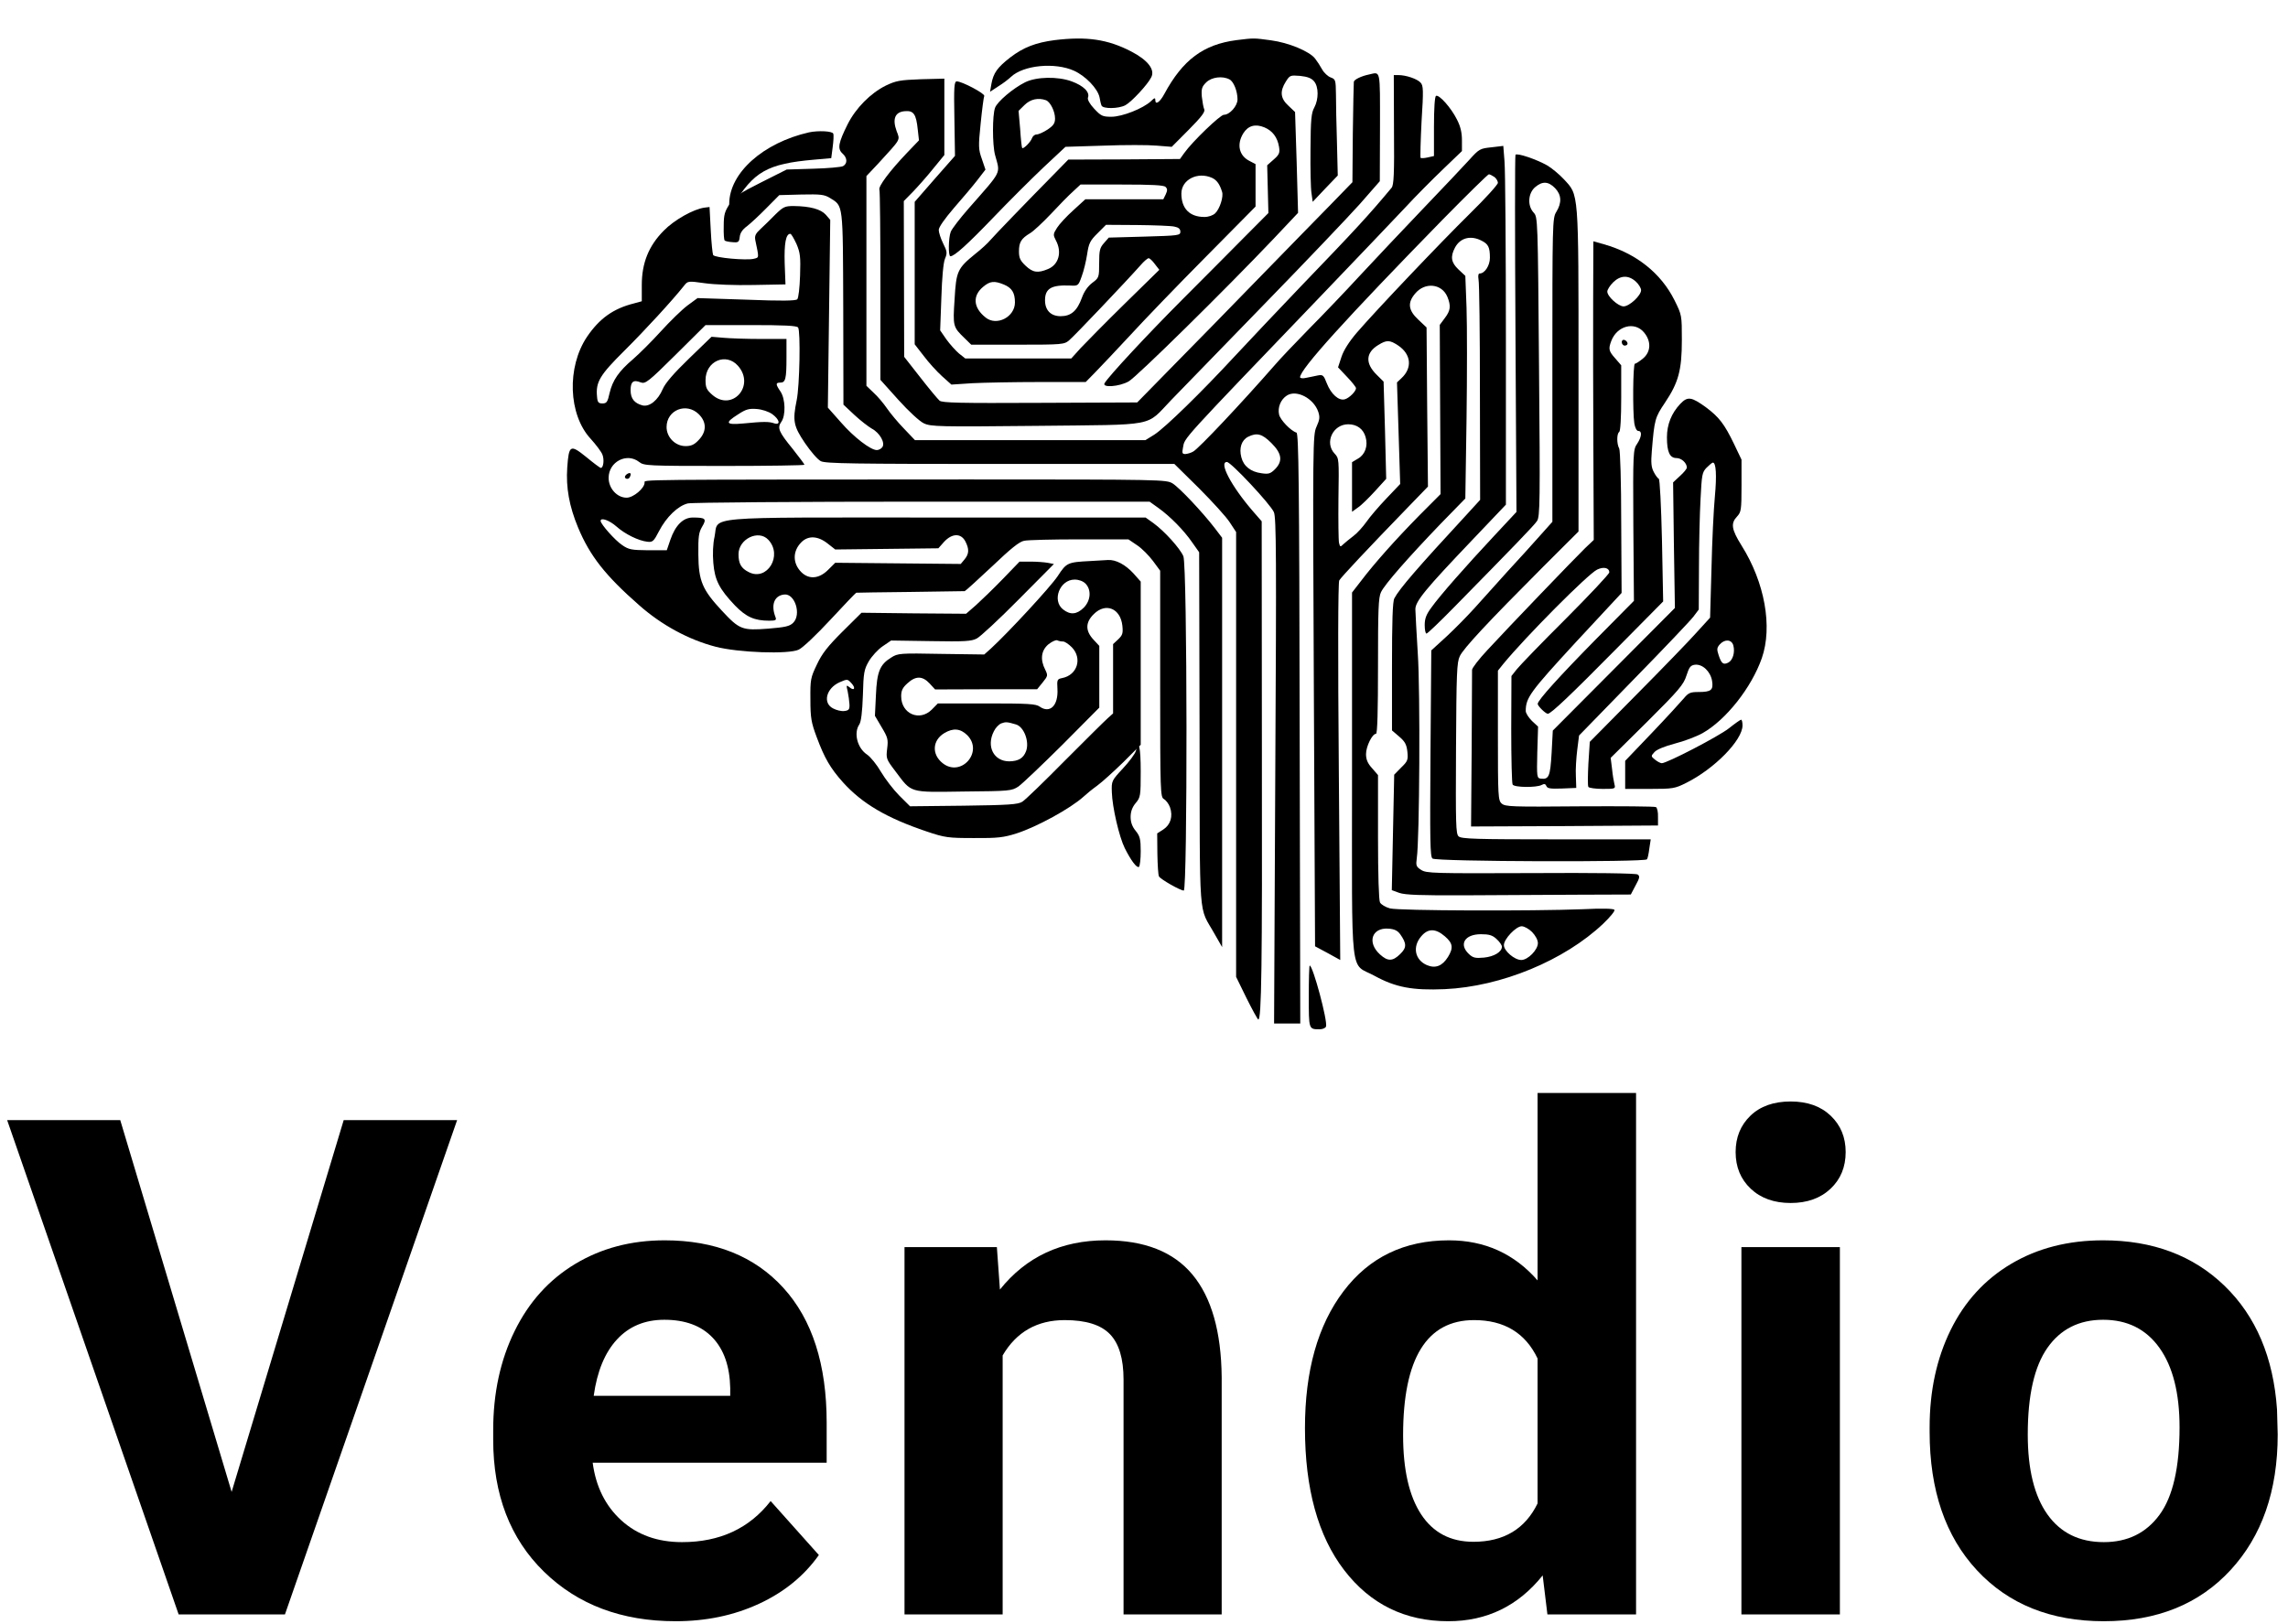 <?xml version="1.0" encoding="UTF-8"?>
<svg width="131px" height="93px" viewBox="0 0 131 93" version="1.1" xmlns="http://www.w3.org/2000/svg" xmlns:xlink="http://www.w3.org/1999/xlink">
    <title>DALL·E-2024-12-30-13.53</title>
    <g id="Page-1" stroke="none" stroke-width="1" fill="none" fill-rule="evenodd">
        <g id="DALL·E-2024-12-30-13.53-2" transform="translate(0, -26)" fill="#000000" fill-rule="nonzero">
            <g id="DALL·E-2024-12-30-13.53" transform="translate(0.41, 0)">
                <g id="Group" transform="translate(66.396, 56.577) scale(-1, 1) rotate(-180) translate(-66.396, -56.577) translate(32.051, 28.205)">
                    <path d="M27.926,56.651 C26.845,56.51 26.137,56.239 25.383,55.661 C24.64,55.083 24.415,54.765 24.302,54.14 L24.224,53.692 L24.707,54.011 C24.977,54.176 25.293,54.423 25.416,54.541 C26.137,55.225 27.948,55.39 29.04,54.895 C29.704,54.588 30.379,53.881 30.491,53.386 C30.525,53.197 30.57,52.985 30.604,52.914 C30.66,52.702 31.594,52.714 31.977,52.926 C32.326,53.115 33.248,54.105 33.451,54.518 C33.687,54.954 33.26,55.508 32.303,56.003 C30.964,56.698 29.76,56.875 27.926,56.651 Z" id="Path"></path>
                    <path d="M38.336,56.651 C36.441,56.404 35.259,55.526 34.203,53.568 C33.95,53.095 33.686,52.915 33.686,53.219 C33.686,53.365 33.64,53.354 33.434,53.151 C32.986,52.735 31.792,52.262 31.172,52.262 C30.667,52.262 30.575,52.307 30.185,52.724 C29.921,53.005 29.794,53.253 29.829,53.354 C29.955,53.669 29.576,54.04 28.899,54.288 C28.107,54.581 26.867,54.558 26.224,54.232 C25.547,53.894 24.64,53.129 24.513,52.78 C24.353,52.364 24.353,50.653 24.513,50.068 C24.812,48.954 24.95,49.235 22.986,46.996 C22.493,46.433 22.045,45.848 21.976,45.679 C21.838,45.33 21.827,44.272 21.953,44.272 C22.183,44.272 22.929,44.947 24.41,46.489 C25.283,47.401 26.58,48.695 27.269,49.348 L28.543,50.54 L30.724,50.608 C31.918,50.653 33.284,50.653 33.767,50.608 L34.628,50.54 L35.603,51.52 C36.338,52.262 36.556,52.555 36.487,52.69 C36.441,52.791 36.384,53.118 36.35,53.41 C36.315,53.86 36.35,53.984 36.602,54.232 C36.912,54.536 37.532,54.614 37.934,54.401 C38.175,54.277 38.393,53.725 38.393,53.253 C38.393,52.881 37.945,52.375 37.612,52.375 C37.406,52.375 35.81,50.844 35.339,50.18 L35.098,49.843 L31.895,49.82 L28.704,49.809 L27.889,48.976 C26.293,47.356 24.513,45.51 24.249,45.206 C24.1,45.026 23.71,44.666 23.377,44.407 C22.355,43.574 22.286,43.417 22.194,41.808 C22.091,40.255 22.102,40.221 22.78,39.568 L23.147,39.208 L25.799,39.208 C28.394,39.208 28.474,39.219 28.761,39.467 C29.037,39.692 31.999,42.809 32.837,43.754 C33.032,43.98 33.238,44.16 33.307,44.16 C33.365,44.16 33.525,44.013 33.663,43.822 L33.916,43.496 L31.93,41.549 C30.839,40.48 29.714,39.332 29.415,39.017 L28.876,38.42 L25.834,38.42 L22.803,38.42 L22.435,38.713 C22.24,38.882 21.919,39.242 21.724,39.512 L21.368,40.029 L21.437,41.898 C21.471,43.023 21.551,43.912 21.643,44.126 C21.781,44.452 21.77,44.553 21.54,45.004 C21.402,45.285 21.287,45.634 21.287,45.78 C21.287,45.938 21.62,46.41 22.16,47.041 C22.642,47.592 23.251,48.312 23.503,48.639 L23.962,49.235 L23.756,49.843 C23.56,50.394 23.549,50.552 23.687,51.88 C23.767,52.679 23.859,53.388 23.893,53.455 C23.939,53.59 22.619,54.288 22.321,54.288 C22.171,54.288 22.148,53.984 22.183,52.161 L22.217,50.023 L21.058,48.706 L19.91,47.389 L19.91,43.304 L19.91,39.23 L20.426,38.566 C20.702,38.195 21.173,37.677 21.471,37.407 L22.011,36.923 L23.216,37.002 C23.882,37.036 25.615,37.07 27.062,37.07 L29.702,37.07 L30.231,37.61 C30.518,37.903 31.413,38.848 32.217,39.714 C33.009,40.581 34.96,42.607 36.545,44.205 L39.426,47.119 L39.426,48.335 L39.426,49.55 L39.082,49.73 C38.473,50.034 38.336,50.687 38.726,51.317 C39.002,51.756 39.415,51.868 39.931,51.655 C40.391,51.463 40.678,51.092 40.77,50.54 C40.827,50.192 40.781,50.09 40.46,49.809 L40.092,49.483 L40.127,48.11 L40.161,46.748 L38.795,45.375 C38.037,44.61 36.441,43 35.236,41.796 C33.215,39.771 31,37.385 30.782,37.002 C30.621,36.732 31.62,36.8 32.159,37.104 C32.607,37.351 37.658,42.325 40.448,45.262 L41.86,46.759 L41.78,49.651 L41.688,52.532 L41.309,52.893 C40.85,53.309 40.804,53.714 41.16,54.277 C41.389,54.637 41.412,54.648 41.975,54.603 C42.411,54.558 42.629,54.468 42.779,54.288 C43.043,53.973 43.043,53.264 42.79,52.791 C42.618,52.487 42.583,52.105 42.572,50.405 C42.56,49.291 42.583,48.155 42.629,47.885 L42.698,47.389 L43.41,48.143 L44.133,48.897 L44.087,50.777 C44.053,51.812 44.03,53.05 44.03,53.534 C44.018,54.367 44.007,54.412 43.731,54.513 C43.571,54.569 43.341,54.783 43.238,54.974 C43.134,55.166 42.951,55.447 42.836,55.593 C42.515,56.01 41.321,56.505 40.31,56.64 C39.323,56.775 39.334,56.775 38.336,56.651 Z M27.429,53.208 C27.682,53.106 27.946,52.566 27.946,52.161 C27.946,51.891 27.854,51.756 27.521,51.531 C27.28,51.373 27.005,51.249 26.89,51.249 C26.786,51.249 26.672,51.159 26.626,51.036 C26.557,50.822 26.132,50.394 26.063,50.473 C26.04,50.495 25.983,50.991 25.948,51.565 L25.857,52.6 L26.201,52.938 C26.545,53.275 26.993,53.365 27.429,53.208 Z M36.935,48.762 C37.199,48.639 37.371,48.414 37.509,47.963 C37.601,47.693 37.383,46.996 37.119,46.737 C36.992,46.613 36.74,46.523 36.499,46.523 C35.649,46.523 35.179,47.007 35.179,47.862 C35.179,48.661 36.109,49.134 36.935,48.762 Z M34.272,48.245 C34.386,48.132 34.386,48.042 34.283,47.817 L34.145,47.536 L31.918,47.536 L29.68,47.536 L28.991,46.906 C28.612,46.568 28.187,46.107 28.061,45.904 C27.831,45.544 27.831,45.499 27.992,45.184 C28.359,44.508 28.153,43.788 27.544,43.541 C26.959,43.293 26.672,43.338 26.258,43.732 C25.948,44.025 25.88,44.182 25.88,44.553 C25.88,45.071 26.006,45.285 26.511,45.589 C26.706,45.701 27.234,46.197 27.705,46.692 C28.164,47.187 28.738,47.772 28.979,47.986 L29.404,48.38 L31.769,48.38 C33.48,48.38 34.168,48.346 34.272,48.245 Z M34.777,45.971 C35.018,45.926 35.121,45.836 35.121,45.679 C35.121,45.465 35.018,45.454 33.078,45.398 L31.023,45.341 L30.747,45.026 C30.506,44.756 30.472,44.599 30.472,43.878 C30.472,43.068 30.46,43.034 30.081,42.753 C29.829,42.562 29.611,42.258 29.484,41.898 C29.209,41.144 28.864,40.84 28.267,40.84 C27.705,40.84 27.372,41.177 27.372,41.751 C27.372,42.427 27.739,42.64 28.807,42.595 C29.266,42.573 29.278,42.573 29.473,43.124 C29.588,43.428 29.725,44.002 29.783,44.385 C29.875,45.004 29.944,45.161 30.38,45.589 L30.862,46.073 L32.653,46.061 C33.629,46.05 34.593,46.016 34.777,45.971 Z M25.018,42.652 C25.478,42.46 25.65,42.179 25.65,41.628 C25.65,40.795 24.605,40.255 23.974,40.761 C23.262,41.324 23.205,42.01 23.836,42.528 C24.226,42.854 24.467,42.877 25.018,42.652 Z" id="Shape"></path>
                    <path d="M45.922,54.683 C45.476,54.592 45.064,54.388 45.053,54.263 C45.041,54.195 45.018,52.877 44.995,51.32 L44.972,48.513 L43.725,47.229 C43.039,46.536 41.22,44.661 39.675,43.081 C38.142,41.502 35.933,39.24 34.766,38.059 L32.65,35.9 L27.089,35.877 C22.455,35.854 21.494,35.877 21.334,36.002 C21.231,36.093 20.727,36.695 20.224,37.343 L19.308,38.513 L19.297,42.979 L19.286,47.433 L19.8,47.956 C20.075,48.24 20.601,48.831 20.956,49.274 L21.608,50.07 L21.608,52.263 L21.608,54.445 L20.27,54.411 C19.068,54.365 18.851,54.331 18.256,54.047 C17.386,53.615 16.539,52.763 16.07,51.831 C15.544,50.774 15.475,50.433 15.773,50.161 C16.059,49.911 16.07,49.581 15.807,49.433 C15.693,49.377 14.926,49.308 14.091,49.286 L12.581,49.24 L11.116,48.502 C9.869,47.877 9.606,47.695 9.32,47.274 C9.034,46.843 8.976,46.661 8.976,46.002 C8.965,45.581 8.988,45.206 9.034,45.172 C9.068,45.138 9.262,45.093 9.468,45.081 C9.812,45.047 9.857,45.081 9.892,45.377 C9.915,45.604 10.052,45.808 10.304,45.99 C10.51,46.149 11.013,46.615 11.414,47.024 L12.157,47.774 L13.416,47.808 C14.526,47.831 14.732,47.808 15.052,47.615 C15.83,47.127 15.796,47.388 15.819,41.286 L15.83,35.775 L16.459,35.184 C16.814,34.854 17.26,34.513 17.455,34.4 C17.912,34.161 18.244,33.57 18.05,33.331 C17.981,33.24 17.844,33.172 17.741,33.172 C17.386,33.172 16.425,33.911 15.693,34.752 L14.938,35.604 L15.006,40.979 L15.075,46.354 L14.823,46.649 C14.537,46.968 13.931,47.138 12.981,47.149 C12.478,47.149 12.386,47.104 11.94,46.672 C11.677,46.399 11.299,46.036 11.093,45.843 C10.796,45.57 10.738,45.445 10.784,45.195 C11.002,44.149 11.013,44.206 10.693,44.127 C10.269,44.024 8.473,44.183 8.37,44.343 C8.336,44.411 8.267,45.058 8.233,45.774 L8.164,47.093 L7.878,47.058 C7.26,46.979 6.139,46.354 5.544,45.74 C4.674,44.865 4.285,43.877 4.285,42.627 L4.285,41.695 L3.828,41.57 C2.649,41.274 1.86,40.706 1.15,39.661 C-0.017,37.922 0.075,35.206 1.356,33.82 C1.665,33.479 1.974,33.07 2.031,32.911 C2.146,32.627 2.088,32.15 1.94,32.15 C1.894,32.15 1.516,32.434 1.104,32.775 C0.189,33.513 0.109,33.468 0.017,32.172 C-0.063,31.025 0.132,29.956 0.635,28.741 C1.31,27.116 2.203,25.979 4.136,24.286 C5.418,23.15 6.974,22.309 8.507,21.911 C9.8,21.57 12.695,21.468 13.267,21.741 C13.496,21.843 14.297,22.604 15.086,23.457 C15.864,24.297 16.528,24.991 16.562,25.002 C16.597,25.013 17.993,25.025 19.663,25.047 C21.334,25.07 22.73,25.093 22.775,25.093 C22.821,25.104 23.519,25.741 24.331,26.502 C25.407,27.525 25.899,27.934 26.185,27.979 C26.391,28.025 27.821,28.059 29.354,28.059 L32.146,28.059 L32.65,27.718 C32.924,27.536 33.325,27.127 33.554,26.82 L33.965,26.263 L33.965,19.786 C33.965,13.536 33.977,13.286 34.183,13.184 C34.297,13.116 34.457,12.911 34.526,12.718 C34.709,12.195 34.56,11.718 34.148,11.445 L33.794,11.218 L33.805,10.048 C33.817,9.411 33.851,8.832 33.897,8.752 C34,8.582 35.121,7.945 35.316,7.945 C35.533,7.945 35.522,26.547 35.293,27.093 C35.098,27.547 34.217,28.525 33.576,28.991 L33.13,29.309 L21.219,29.309 C7.478,29.309 8.702,29.411 8.45,28.206 C8.359,27.809 8.336,27.218 8.381,26.706 C8.462,25.718 8.725,25.218 9.617,24.275 C10.258,23.616 10.727,23.4 11.585,23.4 C11.951,23.4 12.008,23.434 11.94,23.604 C11.665,24.309 11.871,24.843 12.443,24.9 C13.05,24.968 13.439,23.752 12.947,23.275 C12.752,23.082 12.5,23.025 11.528,22.945 C10.04,22.832 9.88,22.888 8.885,23.957 C7.752,25.172 7.535,25.672 7.523,27.184 C7.512,28.218 7.546,28.456 7.741,28.786 C8.015,29.241 7.935,29.309 7.203,29.309 C6.654,29.309 6.207,28.866 5.921,28.036 L5.715,27.434 L4.651,27.434 C3.702,27.445 3.542,27.468 3.164,27.729 C2.752,28.002 1.928,28.934 1.928,29.116 C1.928,29.331 2.432,29.15 2.832,28.797 C3.313,28.366 4.091,27.979 4.606,27.922 C4.903,27.888 4.972,27.945 5.269,28.525 C5.693,29.343 6.356,29.979 6.917,30.116 C7.169,30.172 13.073,30.218 20.361,30.218 L33.359,30.218 L33.851,29.866 C34.538,29.377 35.327,28.57 35.796,27.888 L36.197,27.32 L36.219,17.173 C36.242,5.786 36.139,7.15 37.089,5.445 L37.512,4.707 L37.512,16.434 L37.512,28.15 L37.089,28.706 C36.38,29.627 35.075,31.013 34.675,31.263 C34.309,31.479 34.148,31.49 22.89,31.49 C3.702,31.479 4.445,31.49 4.445,31.309 C4.445,30.99 3.805,30.445 3.416,30.445 C2.866,30.445 2.386,30.979 2.386,31.581 C2.386,32.502 3.427,33.047 4.136,32.49 C4.411,32.275 4.594,32.263 9.011,32.263 C11.539,32.263 13.599,32.297 13.599,32.331 C13.599,32.365 13.29,32.775 12.924,33.24 C12.123,34.218 12.031,34.445 12.272,34.786 C12.535,35.15 12.512,36.104 12.226,36.525 C11.94,36.945 11.94,37.036 12.214,37.036 C12.512,37.036 12.569,37.24 12.569,38.468 L12.569,39.536 L11.093,39.536 C10.292,39.536 9.32,39.57 8.954,39.604 L8.278,39.661 L6.997,38.422 C6.116,37.57 5.635,37.013 5.487,36.672 C5.212,36.025 4.731,35.638 4.331,35.729 C3.862,35.854 3.644,36.115 3.644,36.604 C3.644,37.093 3.805,37.218 4.228,37.047 C4.491,36.956 4.651,37.07 6.23,38.638 L7.935,40.331 L10.521,40.331 C12.455,40.331 13.141,40.297 13.233,40.195 C13.382,40.002 13.324,36.843 13.153,36.025 C12.912,34.854 12.97,34.547 13.622,33.581 C13.954,33.093 14.354,32.627 14.537,32.536 C14.8,32.4 16.425,32.377 24.812,32.377 L34.778,32.377 L36.185,30.99 C36.952,30.218 37.753,29.343 37.947,29.036 L38.313,28.479 L38.313,15.741 L38.313,3.002 L38.908,1.786 C39.24,1.116 39.549,0.559 39.583,0.559 C39.766,0.559 39.812,3.48 39.789,15.786 L39.778,29.093 L39.263,29.684 C38.039,31.104 37.306,32.49 37.787,32.49 C38.016,32.49 40.281,30.07 40.476,29.616 C40.613,29.309 40.625,26.979 40.556,14.798 L40.487,0.332 L41.242,0.332 L41.986,0.332 L41.952,17.229 C41.929,31.263 41.895,34.127 41.769,34.172 C41.437,34.275 40.842,34.9 40.773,35.206 C40.682,35.615 40.865,36.07 41.22,36.297 C41.769,36.65 42.753,36.138 43.016,35.365 C43.119,35.047 43.096,34.911 42.913,34.502 C42.707,34.036 42.696,33.65 42.764,19.388 L42.833,4.752 L43.554,4.366 L44.275,3.968 L44.194,14.741 C44.137,21.468 44.149,25.581 44.217,25.706 C44.32,25.888 45.819,27.491 48.176,29.922 L49.297,31.081 L49.252,35.638 L49.217,40.195 L48.737,40.649 C48.165,41.184 48.119,41.615 48.565,42.138 C49.126,42.809 50.087,42.706 50.407,41.956 C50.625,41.422 50.59,41.161 50.259,40.729 L49.973,40.343 L49.995,35.502 L50.018,30.65 L48.817,29.445 C47.421,28.025 46.231,26.684 45.487,25.706 L44.95,25.013 L44.95,14.559 C44.95,2.514 44.801,3.855 46.243,3.059 C47.444,2.4 48.416,2.218 50.259,2.298 C53.497,2.445 57.112,3.945 59.332,6.048 C59.721,6.423 60.019,6.775 59.973,6.843 C59.927,6.911 59.298,6.934 58.176,6.877 C55.293,6.764 47.638,6.786 47.124,6.923 C46.872,6.991 46.62,7.139 46.551,7.264 C46.483,7.389 46.437,8.832 46.437,11.025 L46.437,14.559 L46.094,14.957 C45.842,15.229 45.751,15.457 45.751,15.763 C45.751,16.195 46.105,16.923 46.323,16.923 C46.403,16.923 46.437,18.252 46.437,20.797 C46.437,24.036 46.46,24.729 46.609,25.036 C46.826,25.491 48.165,27.013 50.018,28.945 L51.437,30.4 L51.506,34.956 C51.54,37.456 51.54,40.32 51.506,41.331 L51.437,43.149 L51.048,43.513 C50.625,43.911 50.568,44.24 50.842,44.763 C51.14,45.331 51.746,45.49 52.375,45.161 C52.753,44.968 52.844,44.786 52.844,44.183 C52.844,43.74 52.547,43.286 52.261,43.286 C52.181,43.286 52.158,43.161 52.192,42.945 C52.238,42.763 52.272,39.843 52.272,36.468 L52.284,30.32 L51.506,29.468 C48.691,26.422 47.661,25.229 47.375,24.684 C47.272,24.513 47.238,23.343 47.238,20.775 L47.238,17.116 L47.65,16.763 C47.982,16.479 48.073,16.309 48.119,15.9 C48.165,15.434 48.142,15.354 47.764,14.991 L47.364,14.582 L47.295,11.275 L47.227,7.968 L47.661,7.809 C47.993,7.695 48.897,7.661 51.414,7.673 C53.245,7.684 56.128,7.695 57.822,7.707 L60.911,7.718 L61.186,8.241 C61.426,8.673 61.437,8.775 61.3,8.866 C61.208,8.934 58.84,8.968 55.179,8.945 C49.595,8.923 49.206,8.934 48.908,9.127 C48.622,9.309 48.6,9.377 48.657,9.798 C48.817,10.843 48.863,19.388 48.714,21.536 C48.645,22.718 48.577,23.843 48.577,24.047 C48.565,24.502 49.172,25.229 51.815,28.002 L53.76,30.047 L53.76,39.434 C53.76,44.593 53.725,49.218 53.68,49.706 L53.611,50.593 L52.936,50.513 C52.284,50.445 52.227,50.422 51.666,49.797 C51.334,49.433 50.144,48.172 49,46.979 C47.867,45.797 46.254,44.081 45.407,43.172 C44.572,42.263 43.256,40.888 42.478,40.104 C41.712,39.32 40.831,38.399 40.533,38.047 C38.576,35.809 36.185,33.275 35.865,33.093 C35.739,33.013 35.533,32.956 35.407,32.945 C35.224,32.945 35.213,33.002 35.27,33.309 C35.384,33.911 35.018,33.502 43.256,42.093 C45.236,44.161 47.352,46.377 47.97,47.036 C48.577,47.695 49.572,48.695 50.167,49.263 L51.243,50.297 L51.243,50.911 C51.243,51.354 51.163,51.706 50.957,52.104 C50.625,52.774 49.927,53.558 49.755,53.456 C49.687,53.411 49.641,52.74 49.641,51.695 L49.641,50.013 L49.286,49.933 C49.092,49.888 48.908,49.877 48.874,49.911 C48.851,49.945 48.874,50.888 48.931,52.002 C49.046,53.797 49.034,54.047 48.874,54.217 C48.68,54.433 48.039,54.649 47.604,54.649 L47.341,54.649 L47.352,51.513 C47.375,48.99 47.341,48.343 47.215,48.195 C45.888,46.604 45.178,45.831 41.963,42.49 C40.739,41.206 39.068,39.445 38.256,38.57 C36.322,36.479 34.263,34.468 33.634,34.059 L33.119,33.74 L26.528,33.74 L19.926,33.74 L19.297,34.4 C18.954,34.752 18.519,35.275 18.324,35.559 C18.13,35.843 17.787,36.252 17.558,36.456 L17.146,36.854 L17.146,42.854 L17.146,48.865 L17.81,49.57 C19.148,51.036 19.08,50.899 18.874,51.445 C18.622,52.138 18.782,52.536 19.343,52.581 C19.846,52.627 19.995,52.422 20.086,51.524 L20.155,50.911 L19.469,50.195 C18.473,49.149 17.81,48.263 17.89,48.081 C17.924,48.002 17.947,45.513 17.947,42.559 L17.947,37.195 L18.977,36.047 C19.572,35.388 20.189,34.82 20.43,34.706 C20.83,34.513 21.299,34.502 26.894,34.559 C33.885,34.638 33.096,34.479 34.595,36.036 C35.098,36.559 37.478,39.002 39.869,41.468 C42.272,43.934 44.755,46.547 45.396,47.263 L46.54,48.57 L46.551,51.672 C46.551,55.047 46.597,54.831 45.922,54.683 Z M53.108,48.808 C53.211,48.729 53.302,48.57 53.302,48.479 C53.302,48.377 52.581,47.581 51.712,46.729 C49.961,45.002 46.345,41.195 45.236,39.911 C44.778,39.377 44.469,38.888 44.343,38.502 L44.149,37.911 L44.664,37.365 C44.95,37.07 45.178,36.775 45.178,36.718 C45.178,36.536 44.789,36.15 44.538,36.081 C44.194,35.979 43.748,36.377 43.508,36.99 C43.325,37.468 43.279,37.502 42.982,37.445 C42.81,37.411 42.512,37.343 42.318,37.309 C42.135,37.263 41.975,37.286 41.975,37.343 C41.975,37.797 44.572,40.672 50.144,46.377 C51.54,47.797 52.73,48.968 52.787,48.968 C52.856,48.956 52.993,48.888 53.108,48.808 Z M13.141,44.979 C13.359,44.468 13.382,44.229 13.347,43.161 C13.324,42.468 13.256,41.877 13.187,41.809 C13.095,41.718 12.283,41.706 10.269,41.786 L7.478,41.877 L6.905,41.456 C6.585,41.218 5.899,40.547 5.372,39.968 C4.846,39.388 4.125,38.672 3.782,38.377 C2.969,37.684 2.615,37.172 2.443,36.445 C2.329,35.922 2.271,35.843 2.031,35.843 C1.802,35.843 1.745,35.911 1.722,36.24 C1.642,37.07 1.882,37.468 3.29,38.865 C4.445,40.013 6.036,41.74 6.711,42.593 C6.917,42.854 6.928,42.865 7.889,42.729 C8.439,42.649 9.64,42.604 10.681,42.627 L12.512,42.661 L12.466,43.865 C12.432,45.013 12.535,45.558 12.787,45.558 C12.844,45.558 12.992,45.297 13.141,44.979 Z M47.593,39.161 C48.336,38.661 48.416,37.877 47.776,37.286 L47.524,37.047 L47.616,34.138 L47.707,31.229 L46.918,30.4 C46.483,29.945 45.968,29.343 45.773,29.059 C45.579,28.786 45.247,28.411 45.03,28.252 C44.801,28.081 44.549,27.866 44.446,27.775 C44.286,27.616 44.263,27.616 44.206,27.854 C44.172,28.002 44.16,29.15 44.172,30.411 C44.206,32.65 44.206,32.706 43.954,32.968 C43.359,33.593 43.851,34.65 44.732,34.65 C45.236,34.65 45.602,34.377 45.728,33.911 C45.876,33.411 45.693,32.911 45.293,32.684 L44.95,32.479 L44.95,31.059 L44.95,29.638 L45.281,29.877 C45.476,30.002 45.911,30.434 46.265,30.82 L46.906,31.525 L46.837,34.309 L46.757,37.093 L46.368,37.479 C45.693,38.138 45.728,38.752 46.46,39.195 C46.94,39.49 47.112,39.479 47.593,39.161 Z M9.789,38.002 C10.807,36.854 9.446,35.343 8.313,36.343 C7.992,36.627 7.935,36.752 7.935,37.184 C7.935,38.263 9.102,38.774 9.789,38.002 Z M7.546,35.229 C8.004,34.775 8.004,34.229 7.546,33.752 C7.294,33.479 7.111,33.4 6.791,33.4 C6.207,33.4 5.704,33.9 5.704,34.49 C5.704,35.468 6.837,35.922 7.546,35.229 Z M11.757,35.229 C12.18,34.922 12.249,34.581 11.86,34.706 C11.562,34.809 11.253,34.809 10.086,34.695 C9.079,34.604 9.022,34.729 9.8,35.218 C10.246,35.513 10.43,35.559 10.864,35.525 C11.173,35.502 11.551,35.377 11.757,35.229 Z M40.327,33.581 C40.934,32.979 41.002,32.536 40.533,32.07 C40.281,31.82 40.167,31.786 39.778,31.843 C39.149,31.922 38.737,32.252 38.611,32.763 C38.474,33.286 38.622,33.74 39,33.934 C39.503,34.184 39.801,34.104 40.327,33.581 Z M11.528,28.036 C12.375,27.138 11.459,25.638 10.407,26.184 C9.972,26.4 9.823,26.672 9.823,27.206 C9.823,28.081 10.967,28.638 11.528,28.036 Z M22.81,27.945 C23.038,27.502 23.027,27.229 22.764,26.911 L22.546,26.65 L18.954,26.684 L15.361,26.718 L14.949,26.309 C14.434,25.797 13.862,25.752 13.427,26.172 C12.912,26.684 12.912,27.388 13.427,27.9 C13.816,28.286 14.366,28.263 14.926,27.82 L15.361,27.479 L18.313,27.513 L21.265,27.547 L21.597,27.922 C22.054,28.411 22.558,28.422 22.81,27.945 Z M55.259,5.57 C55.453,5.366 55.591,5.116 55.591,4.934 C55.591,4.548 55.018,3.968 54.641,3.968 C54.252,3.968 53.645,4.491 53.645,4.82 C53.645,5.173 54.343,5.9 54.664,5.9 C54.812,5.9 55.076,5.752 55.259,5.57 Z M47.707,5.445 C48.085,4.911 48.085,4.673 47.707,4.309 C47.284,3.889 46.998,3.877 46.551,4.286 C45.796,4.968 46.082,5.832 47.032,5.764 C47.375,5.741 47.558,5.65 47.707,5.445 Z M50.27,5.32 C50.728,4.923 50.762,4.661 50.442,4.139 C50.121,3.627 49.732,3.468 49.24,3.673 C48.554,3.968 48.394,4.718 48.908,5.32 C49.297,5.786 49.732,5.786 50.27,5.32 Z M53.233,5.161 C53.394,5.014 53.531,4.82 53.531,4.729 C53.531,4.434 53.085,4.161 52.501,4.105 C52.009,4.059 51.872,4.093 51.643,4.309 C51.048,4.866 51.403,5.445 52.33,5.445 C52.799,5.445 52.993,5.389 53.233,5.161 Z" id="Shape"></path>
                    <path d="M13.86,51.369 C11.234,50.773 9.303,49.047 9.291,47.284 L9.291,46.788 L9.511,47.16 C10.679,49.122 11.466,49.569 14.149,49.804 L15.132,49.891 L15.213,50.512 C15.259,50.86 15.282,51.207 15.247,51.294 C15.201,51.443 14.392,51.48 13.86,51.369 Z" id="Path"></path>
                    <path d="M54.308,50.082 C54.274,50.037 54.274,45.414 54.308,39.805 L54.365,29.63 L53.086,28.259 C51.487,26.548 49.967,24.826 49.488,24.146 C49.202,23.761 49.111,23.523 49.111,23.149 C49.111,22.877 49.156,22.662 49.213,22.662 C49.271,22.662 49.979,23.342 50.79,24.169 C54.182,27.625 55.37,28.849 55.541,29.109 C55.713,29.358 55.724,30.208 55.656,37.947 C55.587,46.445 55.587,46.513 55.347,46.774 C54.982,47.17 55.027,47.873 55.427,48.224 C55.85,48.587 56.192,48.564 56.569,48.179 C56.946,47.793 56.969,47.34 56.649,46.819 C56.421,46.456 56.421,46.241 56.421,37.754 L56.421,29.064 L55.701,28.259 C55.313,27.817 54.479,26.9 53.851,26.22 C53.223,25.529 52.377,24.588 51.966,24.124 C51.555,23.67 50.835,22.934 50.356,22.492 L49.488,21.699 L49.442,15.807 C49.408,10.776 49.419,9.892 49.556,9.779 C49.762,9.598 61.732,9.564 61.835,9.734 C61.881,9.79 61.938,10.074 61.972,10.357 L62.052,10.878 L56.649,10.878 C52.069,10.878 51.212,10.901 51.052,11.048 C50.893,11.195 50.881,11.717 50.904,16.09 C50.927,20.419 50.95,21.019 51.121,21.37 C51.338,21.824 52.709,23.297 55.873,26.469 L57.917,28.509 L57.917,37.743 C57.917,48.145 57.94,47.748 57.072,48.689 C56.821,48.96 56.398,49.312 56.135,49.47 C55.519,49.822 54.388,50.207 54.308,50.082 Z" id="Path"></path>
                    <path d="M58.756,41.878 C58.745,40.089 58.756,36.238 58.768,33.327 L58.79,28.026 L58.289,27.55 C57.72,26.995 53.963,23.088 52.699,21.717 C52.209,21.196 51.822,20.686 51.822,20.585 C51.822,20.483 51.811,18.421 51.799,15.997 L51.765,11.614 L57.117,11.637 L62.468,11.671 L62.468,12.158 C62.479,12.43 62.423,12.679 62.354,12.724 C62.297,12.769 60.328,12.781 57.993,12.769 C54.088,12.735 53.724,12.747 53.519,12.928 C53.314,13.109 53.302,13.324 53.302,16.835 L53.302,20.539 L53.61,20.924 C54.896,22.487 58.46,26.078 58.984,26.327 C59.36,26.508 59.679,26.429 59.679,26.168 C59.679,26.078 58.551,24.877 57.174,23.495 C55.785,22.114 54.532,20.811 54.373,20.607 L54.077,20.233 L54.065,17.187 C54.065,15.51 54.099,14.083 54.145,14.015 C54.247,13.845 55.511,13.834 55.807,13.993 C55.955,14.072 56.024,14.061 56.081,13.925 C56.138,13.789 56.32,13.766 56.969,13.789 L57.788,13.823 L57.766,14.502 C57.743,14.876 57.788,15.556 57.845,16.009 L57.948,16.824 L61.068,20.03 C62.787,21.785 64.324,23.405 64.495,23.631 L64.802,24.039 L64.814,26.463 C64.814,27.799 64.859,29.555 64.905,30.382 C64.973,31.752 64.996,31.9 65.246,32.16 C65.406,32.319 65.565,32.455 65.611,32.455 C65.793,32.455 65.838,31.73 65.724,30.506 C65.656,29.804 65.565,27.958 65.531,26.406 L65.451,23.575 L64.677,22.725 C64.256,22.249 62.707,20.652 61.238,19.169 L58.563,16.462 L58.483,15.227 C58.449,14.559 58.437,13.947 58.483,13.879 C58.517,13.823 58.893,13.766 59.303,13.766 C60.02,13.766 60.043,13.777 59.975,14.027 C59.94,14.162 59.872,14.559 59.838,14.91 L59.758,15.544 L61.842,17.606 C63.675,19.429 63.937,19.746 64.096,20.256 C64.256,20.754 64.335,20.845 64.586,20.879 C65.019,20.924 65.474,20.494 65.565,19.95 C65.645,19.429 65.519,19.316 64.779,19.316 C64.324,19.316 64.21,19.271 63.948,18.954 C63.777,18.75 62.958,17.855 62.115,16.971 L60.589,15.374 L60.589,14.57 L60.589,13.766 L61.99,13.766 C63.322,13.766 63.436,13.789 64.073,14.106 C65.69,14.91 67.307,16.552 67.307,17.402 C67.307,17.583 67.273,17.73 67.227,17.73 C67.182,17.73 66.863,17.504 66.521,17.232 C65.929,16.768 62.98,15.238 62.684,15.238 C62.616,15.238 62.434,15.329 62.297,15.442 C62.058,15.635 62.058,15.646 62.263,15.873 C62.388,16.02 62.832,16.201 63.424,16.36 C63.96,16.496 64.677,16.768 65.019,16.96 C66.362,17.719 67.819,19.565 68.412,21.253 C69.038,23.054 68.582,25.591 67.25,27.709 C66.669,28.638 66.624,28.977 67,29.374 C67.227,29.623 67.25,29.736 67.25,31.129 L67.25,32.624 L66.817,33.531 C66.271,34.663 65.964,35.06 65.223,35.615 C64.381,36.226 64.165,36.26 63.743,35.818 C63.242,35.286 62.98,34.641 62.98,33.904 C62.98,33.066 63.14,32.715 63.527,32.715 C63.812,32.715 64.119,32.432 64.119,32.171 C64.119,32.092 63.937,31.877 63.721,31.684 L63.333,31.322 L63.379,27.731 L63.436,24.13 L59.94,20.618 L56.445,17.107 L56.377,15.827 C56.297,14.48 56.229,14.298 55.75,14.355 C55.534,14.389 55.523,14.457 55.557,15.861 L55.602,17.334 L55.249,17.662 C55.056,17.855 54.896,18.104 54.896,18.229 C54.896,18.987 55.147,19.327 57.754,22.159 L60.384,24.99 L60.362,29.023 C60.362,31.333 60.305,33.145 60.248,33.259 C60.1,33.519 60.1,34.12 60.248,34.21 C60.316,34.255 60.362,35.026 60.362,36.158 L60.362,38.027 L60.02,38.424 C59.644,38.843 59.622,38.967 59.792,39.42 C60.123,40.292 61.125,40.553 61.66,39.919 C62.092,39.409 62.07,38.797 61.603,38.412 C61.409,38.254 61.204,38.118 61.147,38.118 C61.033,38.118 61.011,35.365 61.113,34.697 C61.159,34.437 61.25,34.267 61.341,34.267 C61.569,34.267 61.534,33.927 61.273,33.531 C61.045,33.202 61.033,33.055 61.056,28.864 L61.09,24.537 L58.927,22.351 C56.821,20.211 55.58,18.84 55.58,18.636 C55.58,18.512 56.035,18.07 56.16,18.07 C56.342,18.07 57.481,19.157 60.066,21.774 L62.764,24.503 L62.696,28.003 C62.65,29.997 62.571,31.503 62.514,31.526 C62.457,31.548 62.32,31.73 62.229,31.911 C62.081,32.183 62.058,32.455 62.115,33.123 C62.263,34.935 62.297,35.037 62.867,35.886 C63.641,37.042 63.834,37.744 63.834,39.477 C63.834,40.893 63.834,40.904 63.413,41.753 C62.639,43.305 61.216,44.438 59.371,44.959 L58.768,45.129 L58.756,41.878 Z M61.204,42.818 C61.364,42.671 61.5,42.444 61.5,42.331 C61.5,42.025 60.829,41.402 60.498,41.402 C60.191,41.402 59.565,41.969 59.565,42.252 C59.565,42.354 59.713,42.592 59.895,42.773 C60.316,43.192 60.783,43.203 61.204,42.818 Z M66.783,21.978 C66.886,21.581 66.749,21.139 66.499,21.004 C66.214,20.856 66.1,20.936 65.941,21.423 C65.827,21.762 65.838,21.853 66.009,22.046 C66.294,22.363 66.692,22.329 66.783,21.978 Z" id="Shape"></path>
                    <path d="M60.393,39.36 C60.393,39.245 60.476,39.156 60.559,39.156 C60.658,39.156 60.725,39.207 60.725,39.271 C60.725,39.347 60.658,39.437 60.559,39.475 C60.476,39.513 60.393,39.462 60.393,39.36 Z" id="Path"></path>
                    <path d="M3.41,31.778 C3.303,31.685 3.29,31.607 3.37,31.545 C3.45,31.499 3.557,31.53 3.597,31.623 C3.717,31.841 3.624,31.934 3.41,31.778 Z" id="Path"></path>
                    <path d="M29.97,26.818 C28.66,26.75 28.603,26.727 28.095,25.949 C27.665,25.308 25.259,22.712 24.276,21.808 L23.892,21.465 L21.429,21.499 C19.068,21.545 18.944,21.533 18.571,21.293 C17.916,20.893 17.746,20.481 17.69,19.131 L17.633,17.953 L18.017,17.301 C18.368,16.717 18.401,16.603 18.334,16.077 C18.266,15.505 18.277,15.471 18.808,14.773 C19.757,13.514 19.554,13.572 22.717,13.617 C25.349,13.64 25.462,13.652 25.847,13.903 C26.061,14.052 27.191,15.127 28.366,16.294 L30.479,18.422 L30.479,20.184 L30.479,21.957 L30.14,22.323 C29.676,22.826 29.676,23.306 30.174,23.787 C30.851,24.45 31.687,24.107 31.8,23.123 C31.846,22.677 31.812,22.574 31.563,22.334 L31.269,22.06 L31.269,20.069 L31.269,18.09 L30.976,17.827 C30.818,17.69 29.71,16.592 28.513,15.39 C27.327,14.189 26.231,13.125 26.073,13.034 C25.835,12.874 25.27,12.839 22.717,12.805 L19.644,12.771 L19.023,13.389 C18.695,13.72 18.221,14.338 17.983,14.738 C17.746,15.15 17.385,15.596 17.181,15.734 C16.628,16.1 16.402,16.969 16.741,17.461 C16.842,17.621 16.91,18.159 16.944,19.131 C16.978,20.424 17.012,20.607 17.283,21.076 C17.452,21.362 17.803,21.751 18.074,21.934 L18.56,22.265 L20.83,22.231 C22.774,22.197 23.158,22.22 23.463,22.38 C23.666,22.483 24.739,23.478 25.847,24.599 L27.88,26.647 L27.53,26.715 C27.338,26.75 26.886,26.784 26.547,26.784 L25.914,26.784 L24.954,25.789 C24.423,25.24 23.734,24.576 23.418,24.29 L22.853,23.798 L19.859,23.821 L16.865,23.856 L15.78,22.78 C14.933,21.934 14.605,21.522 14.312,20.893 C13.95,20.138 13.928,20.035 13.939,18.891 C13.939,17.838 13.984,17.575 14.3,16.729 C14.752,15.516 15.08,14.956 15.803,14.144 C16.921,12.908 18.322,12.096 20.593,11.329 C21.644,10.975 21.825,10.952 23.305,10.952 C24.66,10.941 25.011,10.986 25.734,11.215 C26.909,11.593 28.829,12.645 29.575,13.32 C29.733,13.469 30.083,13.755 30.354,13.949 C30.637,14.155 31.303,14.761 31.857,15.299 L32.851,16.294 L32.851,20.961 L32.851,25.64 L32.456,26.086 C31.992,26.601 31.428,26.91 30.964,26.876 C30.795,26.864 30.343,26.841 29.97,26.818 Z M29.688,25.526 C30.038,25.171 29.993,24.553 29.586,24.142 C29.191,23.753 28.818,23.718 28.4,24.05 C27.756,24.565 28.219,25.755 29.066,25.755 C29.315,25.755 29.552,25.663 29.688,25.526 Z M28.411,22.208 C28.502,22.208 28.727,22.06 28.908,21.877 C29.518,21.247 29.225,20.286 28.355,20.115 C28.072,20.058 28.05,20.023 28.083,19.497 C28.14,18.536 27.654,18.067 27.067,18.479 C26.852,18.639 26.378,18.662 24.028,18.662 L21.237,18.662 L20.887,18.307 C20.186,17.61 19.136,18.067 19.136,19.074 C19.136,19.394 19.215,19.566 19.497,19.817 C19.972,20.252 20.356,20.241 20.763,19.806 L21.079,19.463 L24.005,19.474 L26.92,19.474 L27.236,19.863 C27.541,20.241 27.541,20.264 27.383,20.595 C27.089,21.167 27.146,21.682 27.553,22.037 C27.756,22.197 27.982,22.311 28.072,22.277 C28.163,22.231 28.309,22.208 28.411,22.208 Z M16.3,19.806 C16.549,19.531 16.447,19.36 16.176,19.589 C15.995,19.737 15.984,19.715 16.074,19.348 C16.119,19.131 16.165,18.799 16.176,18.605 C16.187,18.319 16.142,18.262 15.882,18.227 C15.713,18.205 15.43,18.273 15.238,18.376 C14.628,18.685 14.843,19.531 15.611,19.875 C16.063,20.069 16.063,20.069 16.3,19.806 Z M25.7,17.461 C26.163,17.335 26.491,16.477 26.287,15.928 C26.129,15.516 25.847,15.356 25.327,15.345 C24.434,15.345 23.994,16.203 24.446,17.072 C24.536,17.266 24.728,17.461 24.864,17.518 C25.112,17.61 25.203,17.61 25.7,17.461 Z M22.92,16.843 C23.869,15.882 22.559,14.407 21.508,15.242 C20.876,15.745 20.921,16.546 21.599,16.958 C22.107,17.266 22.525,17.232 22.92,16.843 Z" id="Shape"></path>
                    <path d="M32.574,15.945 C32.527,15.77 32.192,15.326 31.834,14.941 C31.186,14.24 31.175,14.228 31.198,13.574 C31.221,12.733 31.614,11.027 31.938,10.373 C32.296,9.661 32.62,9.229 32.747,9.299 C32.805,9.345 32.851,9.743 32.851,10.198 C32.851,10.899 32.805,11.062 32.562,11.366 C32.366,11.6 32.273,11.857 32.273,12.16 C32.273,12.464 32.366,12.721 32.562,12.955 C32.84,13.282 32.851,13.375 32.851,14.777 C32.851,16.167 32.735,16.634 32.574,15.945 Z" id="Path"></path>
                    <path d="M42.474,1.894 C42.474,-0.023 42.464,0 43.101,0 C43.266,0 43.43,0.068 43.461,0.16 C43.564,0.468 42.711,3.65 42.526,3.65 C42.495,3.65 42.474,2.863 42.474,1.894 Z" id="Path"></path>
                </g>
                <g id="Vendio" transform="translate(0, 88.598)">
                    <polygon id="Path" points="12.852 22.846 19.268 1.555 25.762 1.555 15.904 29.865 9.819 29.865 0 1.555 6.475 1.555"></polygon>
                    <path d="M38.269,30.253 C35.184,30.253 32.672,29.307 30.734,27.415 C28.797,25.522 27.828,23.001 27.828,19.851 L27.828,19.307 C27.828,17.194 28.236,15.305 29.053,13.639 C29.869,11.974 31.026,10.69 32.523,9.79 C34.02,8.889 35.728,8.438 37.646,8.438 C40.524,8.438 42.789,9.346 44.442,11.16 C46.094,12.975 46.921,15.548 46.921,18.879 L46.921,21.174 L33.524,21.174 C33.706,22.548 34.254,23.649 35.167,24.479 C36.081,25.308 37.238,25.723 38.638,25.723 C40.803,25.723 42.494,24.939 43.713,23.371 L46.474,26.462 C45.631,27.655 44.49,28.585 43.052,29.252 C41.613,29.92 40.018,30.253 38.269,30.253 Z M37.627,12.988 C36.512,12.988 35.608,13.364 34.915,14.116 C34.221,14.867 33.777,15.943 33.583,17.343 L41.399,17.343 L41.399,16.896 C41.373,15.652 41.036,14.689 40.388,14.009 C39.74,13.328 38.819,12.988 37.627,12.988 Z" id="Shape"></path>
                    <path d="M56.666,8.827 L56.841,11.258 C58.345,9.378 60.361,8.438 62.888,8.438 C65.118,8.438 66.777,9.093 67.866,10.402 C68.954,11.711 69.512,13.669 69.538,16.274 L69.538,29.865 L63.919,29.865 L63.919,16.41 C63.919,15.217 63.659,14.352 63.141,13.814 C62.622,13.276 61.76,13.007 60.555,13.007 C58.974,13.007 57.788,13.681 56.997,15.03 L56.997,29.865 L51.378,29.865 L51.378,8.827 L56.666,8.827 Z" id="Path"></path>
                    <path d="M74.306,19.19 C74.306,15.911 75.041,13.299 76.513,11.355 C77.984,9.41 79.996,8.438 82.55,8.438 C84.598,8.438 86.289,9.203 87.624,10.733 L87.624,0 L93.263,0 L93.263,29.865 L88.188,29.865 L87.916,27.629 C86.516,29.379 84.714,30.253 82.511,30.253 C80.035,30.253 78.049,29.278 76.551,27.327 C75.054,25.376 74.306,22.664 74.306,19.19 Z M79.925,19.599 C79.925,21.569 80.268,23.079 80.955,24.129 C81.642,25.179 82.64,25.704 83.95,25.704 C85.687,25.704 86.911,24.971 87.624,23.507 L87.624,15.205 C86.924,13.74 85.712,13.007 83.988,13.007 C81.279,13.007 79.925,15.205 79.925,19.599 Z" id="Shape"></path>
                    <path d="M104.933,29.865 L99.295,29.865 L99.295,8.827 L104.933,8.827 L104.933,29.865 Z M98.964,3.383 C98.964,2.541 99.246,1.847 99.81,1.303 C100.374,0.758 101.142,0.486 102.114,0.486 C103.073,0.486 103.838,0.758 104.408,1.303 C104.979,1.847 105.264,2.541 105.264,3.383 C105.264,4.239 104.975,4.939 104.399,5.483 C103.822,6.027 103.06,6.3 102.114,6.3 C101.168,6.3 100.406,6.027 99.829,5.483 C99.253,4.939 98.964,4.239 98.964,3.383 Z" id="Shape"></path>
                    <path d="M110.071,19.151 C110.071,17.065 110.473,15.205 111.276,13.571 C112.08,11.938 113.237,10.674 114.747,9.78 C116.257,8.886 118.01,8.438 120.006,8.438 C122.845,8.438 125.162,9.307 126.957,11.044 C128.752,12.781 129.754,15.14 129.961,18.121 L130,19.56 C130,22.787 129.099,25.376 127.297,27.327 C125.496,29.278 123.078,30.253 120.045,30.253 C117.012,30.253 114.591,29.281 112.783,27.337 C110.975,25.393 110.071,22.748 110.071,19.404 L110.071,19.151 Z M115.69,19.56 C115.69,21.556 116.066,23.082 116.818,24.139 C117.569,25.195 118.645,25.723 120.045,25.723 C121.406,25.723 122.469,25.202 123.234,24.158 C123.999,23.115 124.381,21.446 124.381,19.151 C124.381,17.194 123.999,15.678 123.234,14.602 C122.469,13.526 121.393,12.988 120.006,12.988 C118.632,12.988 117.569,13.523 116.818,14.592 C116.066,15.661 115.69,17.317 115.69,19.56 Z" id="Shape"></path>
                </g>
            </g>
        </g>
    </g>
</svg>